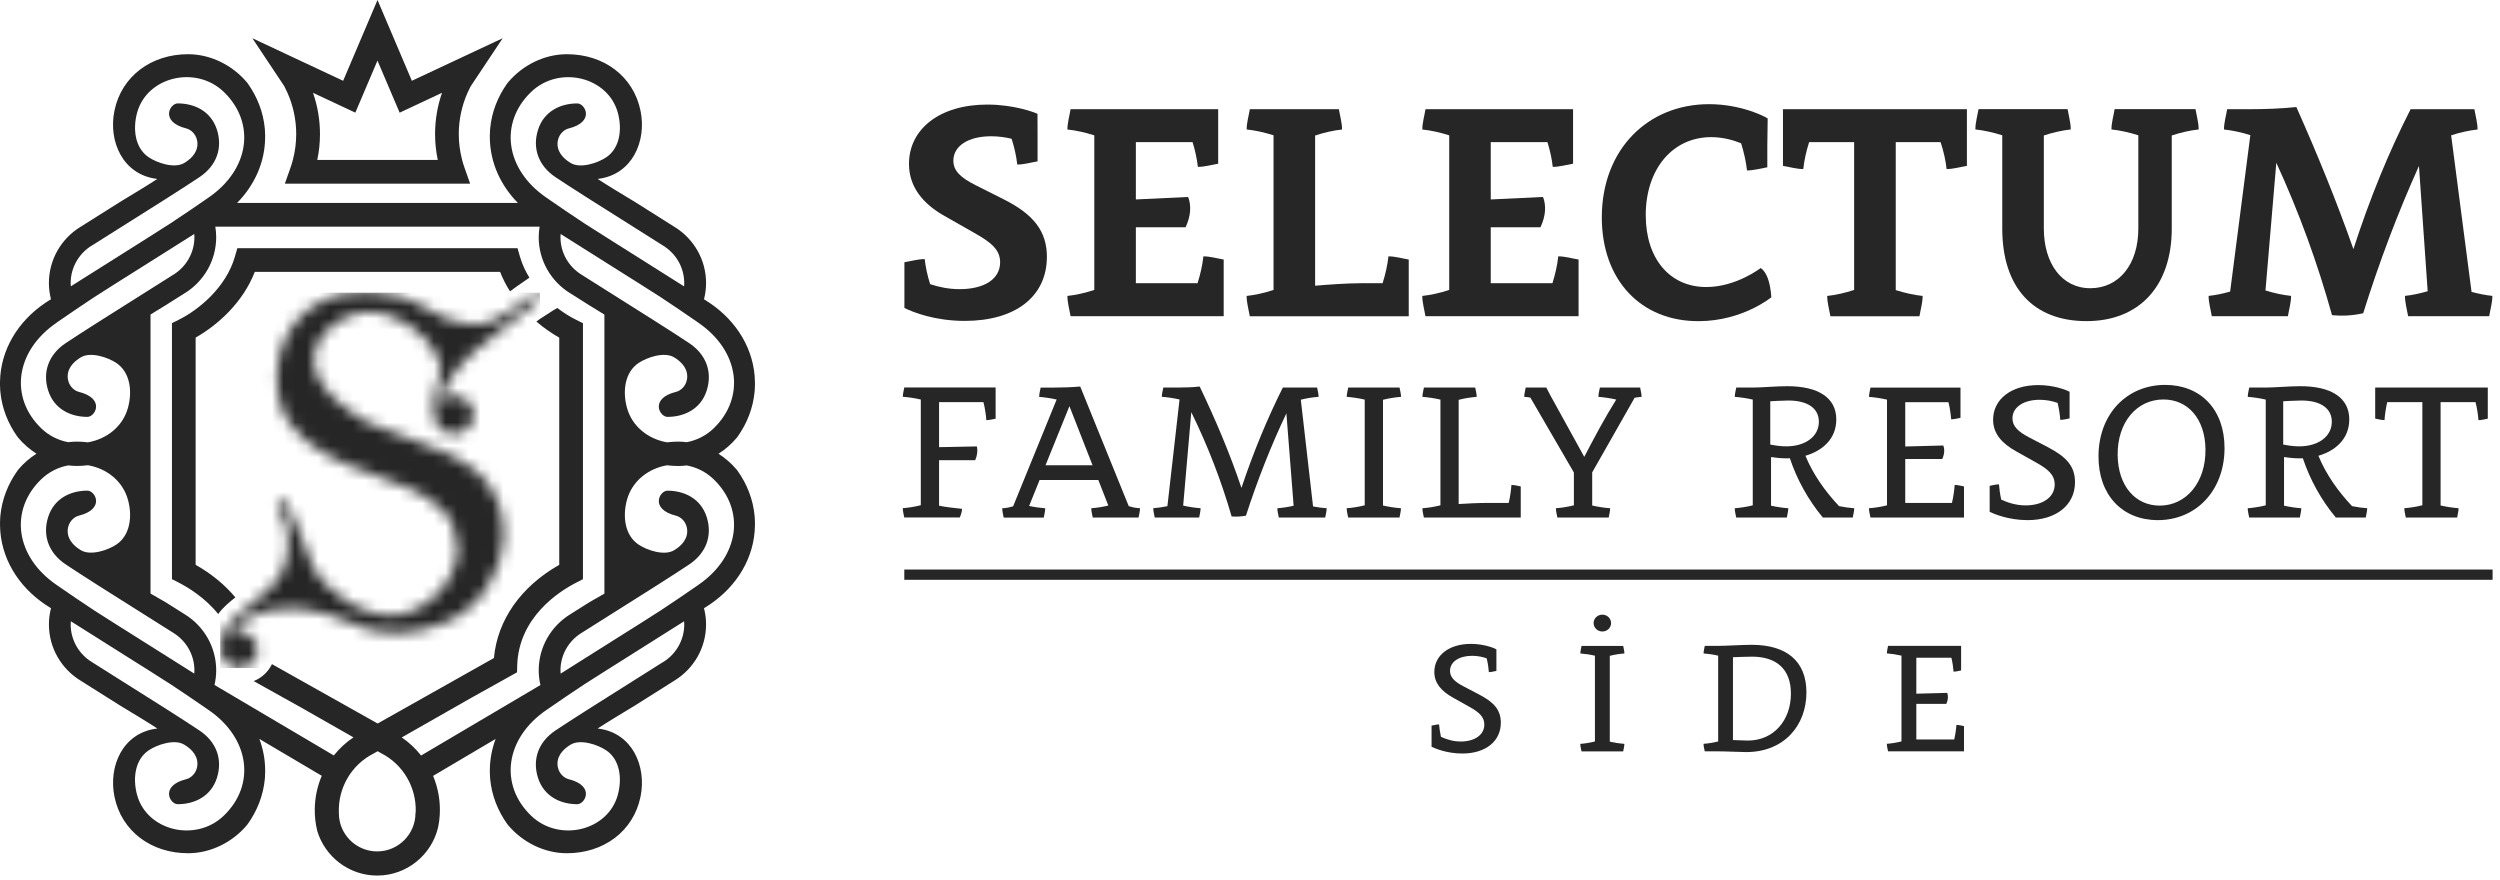 <svg width="216" height="76" viewBox="0 0 216 76" fill="none" xmlns="http://www.w3.org/2000/svg">
<mask id="mask0_0_1" style="mask-type:luminance" maskUnits="userSpaceOnUse" x="19" y="25" width="28" height="33">
<path d="M26.824 26.619C26.491 26.863 25.416 27.698 24.668 29.216C24.172 30.219 23.924 31.333 23.924 32.554C23.924 34.272 24.312 35.638 25.088 36.655C25.864 37.674 26.831 38.51 27.988 39.164C29.143 39.819 30.392 40.365 31.73 40.801C33.069 41.238 34.316 41.718 35.473 42.241C35.571 42.287 35.661 42.337 35.757 42.383C35.978 42.498 36.198 42.611 36.414 42.732C36.481 42.769 36.547 42.808 36.611 42.847C36.894 43.008 37.886 43.683 38.37 44.204C39.091 44.98 39.523 46.321 39.534 47.389C39.566 50.063 37.004 52.86 34.221 53.135C31.478 53.406 28.119 51.184 27.007 48.911C26.245 47.352 25.549 44.496 24.507 43.283C24.445 43.219 24.36 43.178 24.266 43.178C24.082 43.178 23.933 43.327 23.933 43.511C23.933 43.568 23.951 43.621 23.979 43.669C23.979 43.669 23.979 43.669 23.977 43.669C24.282 44.163 24.893 45.299 24.907 46.835C24.911 47.265 24.907 48.541 24.154 49.816C24.11 49.891 24.075 49.944 24.052 49.981C23.72 50.504 23.063 51.062 21.752 52.18C20.817 52.977 20.193 53.312 19.635 54.169C19.279 54.715 19.036 55.291 19.026 55.971C19.022 56.373 19.144 56.722 19.343 56.999C19.621 57.431 20.103 57.718 20.654 57.718C21.419 57.718 22.05 57.169 22.188 56.446C22.209 56.368 22.227 56.285 22.239 56.203C22.282 55.895 22.167 55.578 21.977 55.33C21.699 54.889 21.215 54.593 20.657 54.593C20.487 54.593 20.324 54.628 20.17 54.678C20.627 53.868 21.899 52.55 25.115 52.55C25.115 52.55 27.299 52.453 30.624 53.93C30.692 53.96 31.037 54.116 31.528 54.276C31.668 54.322 31.82 54.368 31.987 54.412C32.336 54.504 33.319 54.697 34.612 54.697C35.799 54.697 37.482 54.224 38.719 53.682C38.742 53.67 38.758 53.666 38.77 53.659C40.253 52.913 41.479 51.875 42.276 50.392C42.714 49.572 42.994 48.929 43.075 48.686C43.114 48.569 43.369 47.797 43.458 46.927C43.513 46.394 43.761 43.968 42.234 41.887C41.282 40.59 39.968 39.876 39.334 39.532C39.098 39.401 38.896 39.302 38.634 39.181C37.964 38.866 37.238 38.597 35.592 37.982C33.294 37.123 32.144 36.694 31.85 36.542C31.404 36.31 26.723 33.817 27.131 30.667C27.349 28.979 28.943 27.772 30.174 27.292C32.805 26.266 35.523 27.893 36.88 29.418C37.204 29.781 38.074 31 38.074 32.015C38.074 32.019 38.069 32.026 38.069 32.031C38.069 32.706 37.447 33.562 37.447 35.346C37.447 37.027 38.368 37.47 39.259 37.47C40.15 37.47 40.933 36.742 40.933 35.842C40.933 34.942 40.184 34.214 39.259 34.214C38.809 34.214 38.402 34.386 38.102 34.666C38.102 34.653 38.102 34.639 38.102 34.625C38.102 33.847 39.144 32.008 40.935 30.403C41.534 29.866 45.984 26.291 46.498 25.962V25.958C46.585 25.898 46.647 25.799 46.647 25.685C46.647 25.501 46.498 25.352 46.314 25.352C46.239 25.352 46.172 25.382 46.115 25.425H46.112C44.967 26.213 43.178 27.726 41.853 27.948C41.259 28.049 40.62 27.997 40.01 27.928C38.93 27.808 37.982 27.322 37.066 26.764C36.66 26.516 36.224 26.314 35.794 26.105C35.282 25.855 34.327 25.434 32.63 25.322C32.474 25.308 32.323 25.294 32.173 25.294C31.962 25.29 31.737 25.285 31.496 25.285C30.169 25.285 28.436 25.434 26.819 26.617" fill="white"/>
</mask>
<g mask="url(#mask0_0_1)">
<path d="M46.654 25.288H19.024V57.719H46.654V25.288Z" fill="#262626"/>
</g>
<path d="M30.7 9.735L32.614 5.235L34.529 9.735L38.191 8.018C37.794 9.159 37.59 10.366 37.59 11.581C37.59 12.336 37.668 13.087 37.824 13.82H27.412C27.568 13.085 27.646 12.336 27.646 11.581C27.646 10.366 27.442 9.159 27.044 8.018L30.707 9.735H30.7ZM24.565 7.457C24.657 7.63 24.742 7.806 24.822 7.983C25.327 9.108 25.593 10.339 25.593 11.581C25.593 12.341 25.495 13.092 25.302 13.82C25.242 14.049 25.171 14.279 25.093 14.504L24.611 15.87H40.62L40.139 14.504C40.058 14.279 39.989 14.051 39.929 13.82C39.737 13.089 39.638 12.339 39.638 11.581C39.638 10.339 39.904 9.108 40.409 7.983C40.49 7.804 40.575 7.63 40.666 7.457L42.756 4.319L43.433 3.302L42.813 3.591L40.68 4.592L35.585 6.98L33.73 2.617L32.617 0L31.503 2.617L29.648 6.98L24.553 4.592L22.42 3.591L21.803 3.302L22.48 4.319L24.569 7.457H24.565ZM3.575 41.397C4.245 40.754 5.056 40.366 5.894 40.21C6.142 40.239 6.39 40.258 6.638 40.258C6.964 40.258 7.283 40.235 7.595 40.196C9.189 40.469 10.61 41.532 11.062 43.199C11.448 44.618 11.248 46.246 10.059 47.045C9.338 47.532 7.832 48.048 6.987 47.538C6.601 47.306 5.848 46.769 5.848 45.89C5.848 45.098 6.415 44.652 6.794 44.558C9.117 43.984 8.236 42.391 7.556 42.391C6.103 42.391 4.672 43.063 4.163 44.666C3.655 46.26 4.197 47.777 5.673 48.762C6.488 49.306 7.317 49.837 8.146 50.365C8.362 50.502 8.575 50.638 8.791 50.776L11.436 52.445L12.655 53.214L14.885 54.621L14.991 54.688C16.074 55.361 16.797 56.557 16.797 57.925C16.797 58.02 16.791 58.109 16.784 58.199L11.099 54.615L10.773 54.41L10.206 54.054L8.155 52.75C7.01 52.004 6.153 51.4 4.904 50.548C1.309 48.094 0.799 44.065 3.57 41.401M4.904 27.866C6.153 27.015 7.012 26.413 8.155 25.665L10.206 24.36L10.773 24.005L11.099 23.8L16.784 20.216C16.791 20.306 16.797 20.395 16.797 20.489C16.797 21.858 16.074 23.054 14.991 23.727L14.885 23.791L12.655 25.198L11.436 25.968L8.791 27.637C8.575 27.772 8.362 27.91 8.146 28.048C7.317 28.576 6.491 29.104 5.673 29.648C4.197 30.635 3.655 32.151 4.163 33.744C4.675 35.347 6.103 36.019 7.556 36.019C8.236 36.019 9.117 34.426 6.794 33.852C6.415 33.758 5.848 33.31 5.848 32.523C5.848 31.641 6.599 31.106 6.987 30.872C7.829 30.362 9.338 30.881 10.059 31.365C11.248 32.167 11.445 33.795 11.062 35.214C10.61 36.88 9.189 37.943 7.595 38.217C7.283 38.18 6.966 38.155 6.638 38.155C6.387 38.155 6.139 38.173 5.894 38.205C5.056 38.047 4.245 37.661 3.575 37.016C0.804 34.352 1.313 30.323 4.909 27.869M7.917 21.229L8.022 21.164L10.252 19.757L11.471 18.988L14.116 17.319C14.332 17.183 14.545 17.045 14.761 16.908C15.59 16.38 16.419 15.851 17.234 15.305C18.71 14.32 19.252 12.802 18.744 11.209C18.233 9.606 16.804 8.934 15.351 8.934C14.671 8.934 13.79 10.527 16.113 11.101C16.492 11.195 17.059 11.643 17.059 12.433C17.059 13.314 16.308 13.849 15.92 14.081C15.075 14.591 13.569 14.074 12.848 13.588C11.659 12.786 11.462 11.159 11.845 9.742C12.69 6.624 16.917 5.616 19.332 7.937C22.103 10.601 21.594 14.63 17.998 17.084C16.749 17.939 15.89 18.538 14.747 19.286L12.697 20.59L12.13 20.949L11.804 21.153L6.119 24.739C6.112 24.647 6.105 24.558 6.105 24.466C6.105 23.098 6.828 21.901 7.912 21.226M46.622 19.587C46.574 19.881 46.544 20.179 46.544 20.487C46.544 22.526 47.619 24.31 49.23 25.316H49.235L50.902 26.369L52.22 27.18V51.288L50.902 52.045L49.235 53.097H49.23V53.099C47.619 54.105 46.544 55.889 46.544 57.928C46.544 58.362 46.599 58.782 46.694 59.186L36.382 65.277C35.916 64.685 35.358 64.154 34.713 63.714L40.696 60.304L44.671 58.089L44.687 57.505C44.806 53.327 48.308 51.093 49.809 50.328L50.367 50.043V27.924L49.795 27.641C49.279 27.387 48.712 27.038 48.151 26.608L47.839 26.79L46.618 27.577C46.565 27.614 46.468 27.685 46.344 27.781C46.992 28.337 47.667 28.803 48.319 29.173V48.803C44.999 50.682 42.979 53.568 42.675 56.853L32.628 62.511L23.497 57.381C23.173 58.054 22.606 58.575 21.918 58.846L26.052 61.151L30.539 63.707C29.884 64.145 29.315 64.678 28.842 65.272L18.533 59.181C18.625 58.777 18.68 58.357 18.68 57.923C18.68 55.884 17.606 54.1 15.994 53.095L15.989 53.092L14.322 52.041L13.005 51.283V27.175L14.322 26.365L15.989 25.313H15.994C17.606 24.305 18.68 22.521 18.68 20.483C18.68 20.175 18.65 19.874 18.602 19.582H46.62L46.622 19.587ZM45.894 7.94C48.31 5.618 52.535 6.626 53.382 9.744C53.767 11.161 53.568 12.791 52.381 13.59C51.66 14.077 50.151 14.593 49.309 14.084C48.923 13.849 48.17 13.317 48.17 12.435C48.17 11.645 48.737 11.197 49.118 11.103C51.441 10.529 50.56 8.936 49.88 8.936C48.427 8.936 46.996 9.609 46.487 11.211C45.98 12.805 46.521 14.322 47.995 15.307C48.813 15.851 49.639 16.382 50.468 16.91C50.684 17.048 50.897 17.183 51.113 17.321L53.758 18.99L54.977 19.759L57.207 21.167L57.312 21.233C58.396 21.904 59.119 23.1 59.119 24.471C59.119 24.562 59.112 24.652 59.105 24.744L53.421 21.157L53.095 20.953L52.528 20.595L50.477 19.291C49.331 18.545 48.475 17.943 47.226 17.089C43.631 14.635 43.121 10.605 45.892 7.942M60.318 27.869C63.913 30.323 64.423 34.352 61.652 37.016C60.981 37.661 60.171 38.047 59.333 38.205C59.085 38.173 58.837 38.157 58.589 38.155C58.263 38.155 57.944 38.18 57.632 38.217C56.038 37.943 54.617 36.88 54.165 35.214C53.779 33.795 53.979 32.167 55.168 31.365C55.889 30.879 57.395 30.362 58.24 30.872C58.626 31.106 59.377 31.641 59.377 32.523C59.377 33.312 58.809 33.76 58.428 33.852C56.105 34.426 56.986 36.019 57.666 36.019C59.119 36.019 60.55 35.347 61.059 33.744C61.567 32.151 61.025 30.633 59.549 29.648C58.731 29.104 57.905 28.574 57.076 28.048C56.86 27.91 56.647 27.774 56.431 27.637L53.786 25.968L52.567 25.198L50.337 23.791L50.232 23.724C49.148 23.054 48.425 21.858 48.425 20.489C48.425 20.395 48.432 20.306 48.438 20.216L54.123 23.8L54.449 24.005L55.016 24.36L57.067 25.665C58.212 26.411 59.069 27.015 60.318 27.866M60.318 50.551C59.069 51.403 58.21 52.004 57.067 52.752L55.016 54.057L54.449 54.413L54.123 54.617L48.438 58.201C48.432 58.111 48.425 58.022 48.425 57.928C48.425 56.559 49.148 55.363 50.232 54.69L50.337 54.626L52.567 53.219L53.786 52.45L56.431 50.78C56.647 50.642 56.86 50.507 57.076 50.369C57.905 49.841 58.731 49.313 59.549 48.767C61.025 47.779 61.567 46.264 61.059 44.671C60.547 43.068 59.119 42.395 57.666 42.395C56.986 42.395 56.105 43.989 58.428 44.563C58.807 44.657 59.377 45.102 59.377 45.894C59.377 46.776 58.623 47.311 58.24 47.543C57.395 48.053 55.889 47.536 55.168 47.049C53.979 46.25 53.781 44.62 54.165 43.203C54.617 41.537 56.038 40.474 57.632 40.2C57.944 40.239 58.261 40.262 58.589 40.262C58.839 40.262 59.087 40.246 59.333 40.214C60.171 40.37 60.981 40.758 61.652 41.401C64.423 44.067 63.913 48.094 60.318 50.548M57.31 57.188L57.205 57.253L54.975 58.66L53.756 59.429L51.111 61.098C50.895 61.236 50.682 61.372 50.466 61.509C49.637 62.038 48.808 62.568 47.993 63.112C46.517 64.097 45.975 65.615 46.484 67.208C46.996 68.811 48.425 69.483 49.878 69.483C50.558 69.483 51.439 67.89 49.116 67.316C48.737 67.222 48.167 66.774 48.167 65.984C48.167 65.103 48.92 64.568 49.306 64.336C50.151 63.826 51.657 64.343 52.378 64.829C53.568 65.631 53.765 67.259 53.379 68.677C52.532 71.793 48.308 72.801 45.892 70.48C43.121 67.817 43.631 63.787 47.226 61.333C48.475 60.481 49.331 59.879 50.477 59.131L52.528 57.827L53.095 57.471L53.421 57.266L59.105 53.68C59.112 53.772 59.119 53.861 59.119 53.953C59.119 55.322 58.396 56.518 57.312 57.193M35.898 70.25C35.898 72.076 34.412 73.561 32.587 73.561C31.042 73.561 29.742 72.498 29.377 71.065C29.311 70.803 29.276 70.53 29.276 70.25C29.276 70.227 29.276 70.204 29.276 70.181C29.21 68.113 30.321 66.097 32.277 65.105L32.628 64.905L32.918 65.07C34.867 66.058 35.976 68.064 35.918 70.126C35.905 70.163 35.898 70.202 35.898 70.25ZM19.33 70.48C16.915 72.801 12.688 71.793 11.843 68.677C11.457 67.259 11.657 65.631 12.846 64.829C13.567 64.343 15.073 63.826 15.918 64.336C16.304 64.568 17.057 65.103 17.057 65.984C17.057 66.774 16.49 67.222 16.111 67.316C13.787 67.89 14.669 69.483 15.349 69.483C16.802 69.483 18.233 68.811 18.742 67.208C19.25 65.615 18.708 64.097 17.231 63.112C16.414 62.568 15.588 62.038 14.759 61.509C14.543 61.374 14.329 61.236 14.113 61.098L11.468 59.429L10.249 58.66L8.02 57.253L7.914 57.186C6.831 56.516 6.107 55.319 6.107 53.949C6.107 53.857 6.114 53.767 6.121 53.676L11.806 57.262L12.132 57.466L12.699 57.822L14.749 59.126C15.895 59.872 16.752 60.476 18 61.328C21.596 63.782 22.106 67.812 19.335 70.475M1.584 40.572C1.557 40.605 1.534 40.639 1.506 40.671C0.687 41.824 0.161 43.151 0.03 44.579C0.025 44.634 0.021 44.687 0.018 44.742C0.009 44.873 0.005 45.001 0.002 45.135C0.002 45.222 0.002 45.311 0.002 45.398C0.041 48.184 1.564 50.65 3.908 52.229L4.124 52.367L4.408 52.55C4.406 52.562 4.401 52.574 4.397 52.585C4.289 53.021 4.227 53.476 4.227 53.947C4.227 55.985 5.301 57.772 6.913 58.775L6.918 58.777L8.585 59.829L10.332 60.931C11.457 61.617 12.655 62.327 13.595 62.942C13.574 62.944 13.556 62.949 13.537 62.951C10.617 63.316 9.345 66.186 9.891 68.843C10.502 71.818 13.073 73.731 16.274 73.719C18.2 73.713 20.076 72.78 21.328 71.297C21.355 71.265 21.378 71.231 21.405 71.198C22.225 70.046 22.751 68.719 22.882 67.291C22.886 67.236 22.891 67.18 22.893 67.126C22.902 66.997 22.907 66.866 22.909 66.735C22.912 66.648 22.912 66.558 22.909 66.471C22.898 65.555 22.721 64.673 22.409 63.844L27.8 67.029C27.421 67.922 27.214 68.886 27.196 69.865C27.184 70.507 27.253 71.157 27.412 71.8C28.084 74.022 30.151 75.648 32.589 75.648C35.152 75.648 37.301 73.857 37.856 71.463C37.925 71.127 37.971 70.79 37.992 70.452C38.068 69.277 37.868 68.106 37.42 67.036L42.822 63.844C42.513 64.671 42.336 65.555 42.322 66.471C42.322 66.558 42.322 66.648 42.322 66.735C42.324 66.866 42.329 66.997 42.338 67.126C42.34 67.18 42.345 67.236 42.349 67.291C42.48 68.719 43.006 70.046 43.826 71.198C43.853 71.231 43.876 71.265 43.904 71.297C45.157 72.78 47.031 73.713 48.957 73.719C52.158 73.729 54.727 71.818 55.34 68.843C55.887 66.186 54.615 63.316 51.694 62.951C51.676 62.949 51.657 62.944 51.637 62.942C52.576 62.327 53.774 61.617 54.899 60.931L56.647 59.829L58.313 58.777H58.318V58.775C59.93 57.769 61.004 55.985 61.004 53.947C61.004 53.476 60.94 53.021 60.834 52.585C60.832 52.574 60.828 52.562 60.823 52.55L61.108 52.371L61.324 52.229C63.665 50.65 65.19 48.184 65.227 45.398C65.227 45.311 65.227 45.222 65.227 45.135C65.224 45.004 65.22 44.873 65.211 44.742C65.206 44.687 65.204 44.634 65.199 44.579C65.068 43.151 64.543 41.824 63.723 40.671C63.697 40.639 63.672 40.605 63.645 40.572C63.195 40.04 62.662 39.578 62.079 39.204C62.664 38.83 63.195 38.37 63.645 37.836C63.672 37.803 63.695 37.769 63.723 37.737C64.543 36.587 65.068 35.257 65.199 33.831C65.204 33.776 65.208 33.721 65.211 33.666C65.22 33.535 65.224 33.404 65.227 33.273C65.227 33.186 65.227 33.097 65.227 33.009C65.188 30.224 63.665 27.758 61.324 26.179L61.108 26.039L60.823 25.855C60.825 25.844 60.83 25.832 60.834 25.821C60.942 25.384 61.004 24.93 61.004 24.459C61.004 22.42 59.93 20.636 58.318 19.628H58.313L56.647 18.575L54.899 17.473C53.774 16.788 52.576 16.079 51.637 15.461C51.657 15.459 51.676 15.454 51.694 15.452C54.615 15.087 55.887 12.217 55.34 9.56C54.729 6.585 52.158 4.672 48.957 4.684C47.031 4.691 45.157 5.623 43.904 7.106C43.876 7.138 43.853 7.173 43.826 7.205C43.006 8.355 42.48 9.682 42.349 11.11C42.345 11.165 42.34 11.22 42.338 11.276C42.329 11.406 42.324 11.537 42.322 11.668C42.32 11.755 42.32 11.845 42.322 11.932C42.352 14.074 43.263 16.026 44.746 17.534H20.483C21.966 16.026 22.877 14.077 22.907 11.932C22.907 11.845 22.907 11.755 22.907 11.668C22.905 11.537 22.9 11.406 22.891 11.276C22.886 11.22 22.884 11.165 22.88 11.11C22.749 9.682 22.223 8.355 21.403 7.205C21.378 7.173 21.353 7.138 21.325 7.106C20.072 5.623 18.198 4.691 16.272 4.684C13.071 4.675 10.5 6.587 9.889 9.56C9.342 12.217 10.614 15.087 13.535 15.452C13.556 15.452 13.572 15.459 13.592 15.461C12.653 16.076 11.455 16.786 10.33 17.473L8.582 18.575L6.916 19.626H6.911C5.299 20.634 4.225 22.416 4.225 24.457C4.225 24.927 4.287 25.382 4.395 25.818C4.397 25.83 4.401 25.841 4.406 25.853L4.121 26.032L3.905 26.174C1.564 27.754 0.039 30.22 0 33.005C0 33.092 0 33.181 0 33.269C0.002 33.4 0.007 33.531 0.016 33.661C0.021 33.717 0.023 33.772 0.028 33.827C0.158 35.255 0.684 36.582 1.504 37.732C1.529 37.764 1.554 37.799 1.582 37.831C2.032 38.366 2.565 38.825 3.148 39.199C2.562 39.571 2.032 40.033 1.582 40.568M15.429 27.637L14.857 27.919V50.039L15.415 50.323C16.251 50.751 17.707 51.632 18.852 53.051C19.316 52.426 19.814 52.029 20.335 51.616C19.436 50.532 18.281 49.58 16.903 48.799V29.168C18.846 28.066 20.999 26.11 22.012 23.492H43.211C43.44 24.087 43.732 24.647 44.065 25.171C44.264 25.019 44.473 24.866 44.694 24.714L45.741 23.991C45.396 23.433 45.114 22.829 44.928 22.186L44.714 21.445H20.505L20.292 22.186C19.537 24.808 17.199 26.762 15.427 27.634" fill="#262626"/>
<g clip-path="url(#clip0_0_1)">
<path d="M90.453 22.267C90.476 20.02 89.343 18.527 86.672 17.197L84.318 16.013C82.99 15.346 82.371 14.762 82.371 13.879C82.371 12.618 83.651 11.773 85.635 11.773C86.28 11.773 86.877 11.862 87.403 11.99C87.645 12.733 87.815 13.521 87.891 14.217C88.475 14.217 89.059 14.041 89.646 13.942V11.891L89.64 9.836C89.419 9.718 87.623 9.035 85.313 9.035C81.149 9.035 78.536 11.176 78.536 14.162C78.536 16.208 79.819 17.643 81.555 18.629L84.187 20.126C85.629 20.943 86.42 21.571 86.411 22.678C86.398 24.098 85.071 24.982 82.911 24.982C81.953 24.982 81.092 24.794 80.365 24.551C80.132 23.827 79.969 23.061 79.895 22.385C79.312 22.385 78.728 22.56 78.141 22.659V26.609C78.929 26.998 80.805 27.726 83.348 27.726C87.764 27.726 90.415 25.601 90.45 22.267H90.453Z" fill="#262626"/>
<path d="M92.224 25.566C92.224 26.15 92.399 26.733 92.498 27.32H105.727V22.423C105.143 22.327 104.556 22.148 103.972 22.148C103.895 22.895 103.71 23.709 103.468 24.471H98.139V19.634H102.437C102.893 18.658 102.941 17.739 102.654 17.018L98.139 17.232V12.28H103.037C103.263 12.998 103.423 13.751 103.496 14.418C104.08 14.418 104.667 14.242 105.251 14.143V9.434H92.498C92.403 10.018 92.224 10.605 92.224 11.189C92.971 11.265 93.784 11.45 94.547 11.693V25.049C93.775 25.307 92.945 25.492 92.221 25.569L92.224 25.566Z" fill="#262626"/>
<path d="M121.715 22.423C121.131 22.327 120.547 22.148 119.96 22.148C119.883 22.895 119.698 23.709 119.456 24.471H117.567C116.38 24.471 114.788 24.586 113.627 24.685V11.709C114.399 11.45 115.228 11.265 115.953 11.189C115.953 10.605 115.777 10.021 115.678 9.434H107.986C107.89 10.018 107.711 10.602 107.711 11.185C108.458 11.262 109.271 11.447 110.034 11.69V25.049C109.262 25.307 108.432 25.492 107.708 25.569C107.708 26.153 107.883 26.737 107.982 27.324H121.715V22.426V22.423Z" fill="#262626"/>
<path d="M122.886 25.566C122.886 26.15 123.061 26.733 123.16 27.32H136.389V22.423C135.805 22.327 135.218 22.148 134.634 22.148C134.557 22.895 134.372 23.709 134.13 24.471H128.801V19.634H133.099C133.558 18.658 133.603 17.739 133.316 17.018L128.801 17.232V12.28H133.699C133.925 12.998 134.085 13.751 134.158 14.418C134.742 14.418 135.326 14.242 135.913 14.143V9.434H123.163C123.068 10.018 122.889 10.605 122.889 11.189C123.636 11.265 124.449 11.45 125.212 11.693V25.049C124.44 25.307 123.61 25.492 122.886 25.569V25.566Z" fill="#262626"/>
<path d="M152.128 23.154C152.128 23.154 150.013 24.8 147.425 24.8C144.285 24.8 142.192 22.372 142.192 18.588C142.192 14.606 144.512 11.849 147.843 11.849C148.842 11.849 149.735 12.095 150.434 12.382C150.679 13.173 150.865 14 150.941 14.727C151.525 14.727 152.112 14.552 152.696 14.453V12.545L152.728 10.235C152.511 10.072 150.434 9 147.661 9C142.377 9 138.402 12.902 138.396 18.773C138.392 24.187 141.765 27.787 146.816 27.748C150.571 27.726 153.044 25.684 153.044 25.684C152.951 24.347 152.632 23.508 152.125 23.154H152.128Z" fill="#262626"/>
<path d="M167.666 12.28C167.925 13.052 168.11 13.882 168.187 14.606C168.77 14.606 169.354 14.43 169.941 14.332V12.28V9.434H154.049V14.332C154.633 14.427 155.22 14.606 155.804 14.606C155.88 13.859 156.065 13.046 156.308 12.283H160.197V25.049C159.425 25.307 158.595 25.492 157.871 25.569C157.871 26.153 158.047 26.737 158.146 27.324H165.841C165.937 26.74 166.116 26.156 166.116 25.569C165.369 25.492 164.556 25.307 163.793 25.065V12.28H167.666Z" fill="#262626"/>
<path d="M187.64 19.746V11.706C188.412 11.447 189.241 11.262 189.966 11.185C189.966 10.602 189.79 10.018 189.691 9.431H182.704C182.608 10.015 182.429 10.602 182.429 11.185C183.176 11.262 183.99 11.447 184.752 11.69V19.743C184.752 22.841 183.083 24.902 180.601 24.902C178.119 24.902 176.587 22.729 176.587 19.743V11.706C177.359 11.447 178.189 11.262 178.913 11.185C178.913 10.602 178.738 10.015 178.639 9.431H170.946C170.847 10.015 170.672 10.598 170.672 11.185C171.418 11.262 172.232 11.447 172.995 11.69V19.743C172.995 24.877 175.704 27.745 180.272 27.745C184.841 27.745 187.64 24.711 187.64 19.743V19.746Z" fill="#262626"/>
<path d="M192.155 11.189C192.885 11.265 193.68 11.441 194.43 11.677L192.684 25.192C192.053 25.374 191.405 25.505 190.824 25.566C190.824 26.15 191 26.733 191.099 27.32H197.675C197.77 26.737 197.949 26.153 197.949 25.566C197.241 25.492 196.468 25.323 195.738 25.097L196.673 14.063C198.638 18.336 200.233 22.726 201.487 27.231C202.323 27.314 203.21 27.279 204.18 27.065C205.546 22.704 207.141 18.457 208.998 14.338L209.751 25.16C209.087 25.358 208.401 25.499 207.789 25.566C207.789 26.15 207.964 26.733 208.063 27.32H215.067C215.162 26.737 215.341 26.153 215.341 25.566C214.764 25.505 214.148 25.384 213.542 25.218L211.78 11.693C212.54 11.441 213.35 11.265 214.062 11.189C214.062 10.605 213.886 10.021 213.787 9.434H208.277C206.388 13.145 204.755 17.13 203.335 21.523C201.861 17.331 200.198 13.269 198.405 9.249C197.129 9.383 195.69 9.434 194.401 9.434H192.426C192.33 10.018 192.152 10.602 192.152 11.189H192.155Z" fill="#262626"/>
<path d="M78.131 49.205V50.095H215.36V49.205H78.131Z" fill="#262626"/>
<path d="M86.024 36.175C85.756 36.222 85.488 36.302 85.22 36.302C85.189 35.868 85.106 35.275 84.968 34.745H81.136V38.635L84.397 38.571C84.49 38.928 84.439 39.327 84.26 39.761H81.136V43.692C81.775 43.829 82.575 43.899 83.118 43.963C83.118 44.212 83.032 44.451 82.926 44.709H78.128C78.08 44.441 78 44.173 78 43.906C78.434 43.874 79.027 43.791 79.557 43.65V34.519C79.04 34.397 78.46 34.315 78.003 34.283C78.003 34.014 78.086 33.746 78.131 33.478H86.021V36.168L86.024 36.175Z" fill="#262626"/>
<path d="M97.524 43.733C97.824 43.822 98.05 43.886 98.497 43.912C98.497 44.18 98.417 44.448 98.373 44.716H94.413C94.365 44.448 94.285 44.18 94.285 43.912C94.697 43.883 95.252 43.803 95.76 43.679L94.895 41.471H89.822L88.916 43.714C89.388 43.816 89.898 43.886 90.307 43.915C90.307 44.183 90.224 44.451 90.179 44.719H86.717C86.672 44.451 86.593 44.183 86.593 43.915C87.023 43.889 87.25 43.829 87.534 43.746L91.293 34.519C90.788 34.404 90.227 34.324 89.783 34.292C89.783 34.024 89.866 33.756 89.911 33.488H91.015C91.79 33.488 92.572 33.462 93.331 33.395L97.524 43.733ZM92.4 35.09L90.332 40.201H94.397L92.397 35.09H92.4Z" fill="#262626"/>
<path d="M113.441 43.755C113.853 43.835 114.274 43.889 114.625 43.912C114.625 44.18 114.542 44.448 114.497 44.716H110.49C110.442 44.448 110.362 44.18 110.362 43.912C110.755 43.883 111.281 43.813 111.769 43.695L111.144 35.712C109.794 38.555 108.639 41.503 107.65 44.553C107.21 44.639 106.798 44.652 106.412 44.62C105.522 41.548 104.367 38.545 102.928 35.613L102.226 43.685C102.73 43.8 103.288 43.88 103.732 43.909C103.732 44.177 103.649 44.445 103.608 44.713H99.769C99.721 44.445 99.642 44.177 99.642 43.909C99.986 43.883 100.43 43.826 100.864 43.733L101.913 34.515C101.403 34.397 100.832 34.314 100.382 34.286C100.382 34.018 100.465 33.75 100.509 33.482H101.869C102.446 33.482 103.084 33.462 103.652 33.395C105.005 36.229 106.237 39.107 107.261 42.154C108.307 39.027 109.494 36.165 110.838 33.482H113.798C113.846 33.75 113.926 34.018 113.926 34.286C113.499 34.314 112.915 34.401 112.391 34.535L113.447 43.752L113.441 43.755Z" fill="#262626"/>
<path d="M119.488 43.676C120.005 43.797 120.585 43.88 121.042 43.912C121.042 44.18 120.959 44.448 120.917 44.716H116.482C116.434 44.448 116.354 44.18 116.354 43.912C116.788 43.88 117.382 43.797 117.912 43.657V34.525C117.395 34.404 116.814 34.321 116.358 34.289C116.358 34.021 116.441 33.753 116.485 33.485H120.92C120.968 33.753 121.048 34.021 121.048 34.289C120.614 34.318 120.021 34.404 119.491 34.541V43.673L119.488 43.676Z" fill="#262626"/>
<path d="M123.023 44.716C122.975 44.448 122.896 44.18 122.896 43.912C123.329 43.883 123.923 43.797 124.453 43.66V34.525C123.936 34.404 123.355 34.321 122.899 34.289C122.899 34.021 122.982 33.753 123.026 33.485H124.453H127.458C127.506 33.753 127.586 34.021 127.586 34.289C127.152 34.321 126.558 34.404 126.029 34.544V43.548C126.676 43.507 127.681 43.452 128.53 43.452H130.352C130.473 42.935 130.556 42.355 130.588 41.899C130.856 41.899 131.124 41.981 131.392 42.026V44.713H123.023V44.716Z" fill="#262626"/>
<path d="M137.563 43.676C138.08 43.797 138.66 43.88 139.117 43.912C139.117 44.18 139.034 44.448 138.992 44.716H134.557C134.509 44.448 134.43 44.18 134.43 43.912C134.864 43.88 135.454 43.797 135.984 43.66V40.827L132.225 34.353C132.078 34.324 131.912 34.302 131.695 34.289C131.695 34.021 131.775 33.753 131.82 33.485H133.6L134.021 34.286L136.88 39.471C137.748 37.808 138.651 36.098 139.643 34.522C139.129 34.404 138.555 34.321 138.102 34.289C138.102 34.021 138.185 33.753 138.23 33.485H141.708C141.752 33.753 141.832 34.021 141.832 34.289C141.586 34.305 141.401 34.334 141.229 34.369L137.566 40.814V43.673L137.563 43.676Z" fill="#262626"/>
<path d="M151.439 33.485C152.189 33.485 153.487 33.367 154.403 33.367C157.128 33.361 158.656 34.382 158.656 36.239C158.656 37.917 157.463 38.951 155.989 39.378C156.643 40.973 157.693 42.46 158.895 43.73C159.345 43.823 159.817 43.886 160.204 43.912C160.204 44.18 160.121 44.448 160.076 44.716H157.495C156.228 43.197 155.252 41.42 154.645 39.595L154.377 39.602C153.873 39.602 153.369 39.544 153.018 39.49V43.692C153.519 43.803 154.071 43.883 154.508 43.912C154.508 44.18 154.425 44.448 154.384 44.716H150.009C149.962 44.448 149.882 44.18 149.882 43.912C150.316 43.88 150.909 43.797 151.439 43.66V34.525C150.922 34.404 150.341 34.321 149.885 34.289C149.885 34.021 149.968 33.753 150.013 33.485H151.442H151.439ZM152.948 38.408C153.299 38.478 153.832 38.568 154.339 38.565C155.995 38.561 157.15 37.706 157.15 36.44C157.15 35.291 156.202 34.599 154.492 34.605C154.026 34.605 152.948 34.669 152.951 34.669V38.408H152.948Z" fill="#262626"/>
<path d="M161.607 44.716C161.559 44.448 161.479 44.18 161.479 43.912C161.913 43.883 162.507 43.797 163.037 43.66V34.528C162.52 34.407 161.939 34.324 161.483 34.292C161.483 34.024 161.566 33.756 161.61 33.488H169.386V36.101C169.118 36.149 168.85 36.229 168.582 36.229C168.553 35.817 168.473 35.259 168.346 34.748H164.613V38.577L167.896 38.491C168.03 38.816 168.008 39.225 167.81 39.659H164.613V43.452H168.649C168.77 42.935 168.853 42.355 168.885 41.898C169.153 41.898 169.421 41.981 169.689 42.026V44.713H161.607V44.716Z" fill="#262626"/>
<path d="M176.974 38.657C178.547 39.477 179.281 40.3 179.281 41.659C179.281 43.634 177.666 44.939 175.178 44.939C173.496 44.939 172.22 44.375 171.907 44.221V41.975C172.175 41.927 172.443 41.848 172.711 41.848C172.737 42.218 172.804 42.703 172.906 43.165C173.455 43.424 174.185 43.666 175.009 43.666C176.508 43.666 177.526 42.948 177.526 41.857C177.526 41.008 176.913 40.514 175.915 39.959L174.173 38.983C172.979 38.316 172.204 37.47 172.204 36.267C172.204 34.506 173.748 33.271 176.109 33.271C177.497 33.271 178.569 33.712 178.812 33.852V34.723V36.149C178.544 36.197 178.276 36.277 178.008 36.277C177.979 35.868 177.902 35.316 177.778 34.812C177.366 34.666 176.843 34.541 176.234 34.541C174.833 34.541 173.876 35.186 173.876 36.143C173.876 36.822 174.361 37.295 175.328 37.799L176.971 38.654L176.974 38.657Z" fill="#262626"/>
<path d="M192.199 38.749C192.183 42.374 189.758 44.939 186.437 44.939C183.361 44.939 181.291 42.76 181.31 39.404C181.326 35.753 183.77 33.255 187.075 33.255C190.141 33.255 192.218 35.386 192.199 38.749ZM186.919 34.515C184.618 34.515 182.927 36.484 182.966 39.333C183.001 42.007 184.513 43.685 186.597 43.685C188.887 43.685 190.591 41.675 190.553 38.816C190.518 36.133 188.996 34.515 186.922 34.515H186.919Z" fill="#262626"/>
<path d="M195.757 33.485C196.507 33.485 197.805 33.367 198.724 33.367C201.449 33.361 202.977 34.382 202.977 36.239C202.977 37.917 201.784 38.951 200.31 39.378C200.964 40.973 202.014 42.46 203.217 43.73C203.667 43.823 204.139 43.886 204.525 43.912C204.525 44.18 204.442 44.448 204.397 44.716H201.816C200.549 43.197 199.573 41.42 198.967 39.595L198.699 39.602C198.195 39.602 197.69 39.544 197.34 39.49V43.692C197.84 43.803 198.392 43.883 198.83 43.912C198.83 44.18 198.747 44.448 198.705 44.716H194.331C194.283 44.448 194.203 44.18 194.203 43.912C194.637 43.88 195.231 43.797 195.76 43.66V34.525C195.243 34.404 194.663 34.321 194.206 34.289C194.206 34.021 194.289 33.753 194.334 33.485H195.763H195.757ZM197.266 38.408C197.617 38.478 198.15 38.568 198.657 38.565C200.313 38.561 201.468 37.706 201.468 36.44C201.468 35.291 200.521 34.599 198.81 34.605C198.345 34.605 197.266 34.669 197.269 34.669V38.408H197.266Z" fill="#262626"/>
<path d="M214.942 36.175C214.674 36.222 214.406 36.302 214.138 36.302C214.109 35.868 214.023 35.275 213.886 34.745H210.867V43.673C211.384 43.794 211.965 43.877 212.421 43.909C212.421 44.177 212.338 44.445 212.297 44.713H207.862C207.814 44.445 207.734 44.177 207.734 43.909C208.168 43.877 208.762 43.794 209.291 43.653V34.742H206.257C206.136 35.259 206.053 35.84 206.021 36.296C205.753 36.296 205.485 36.213 205.217 36.168V33.482H214.945V36.171L214.942 36.175Z" fill="#262626"/>
<path d="M126.459 59.307C125.674 58.898 125.282 58.516 125.282 57.964C125.282 57.185 126.057 56.662 127.196 56.662C127.691 56.662 128.115 56.761 128.45 56.882C128.552 57.294 128.613 57.74 128.638 58.072C128.855 58.072 129.072 58.008 129.289 57.967V56.1C129.088 55.989 128.22 55.631 127.094 55.631C125.18 55.631 123.926 56.633 123.926 58.062C123.926 59.039 124.554 59.725 125.524 60.267L126.938 61.059C127.748 61.512 128.246 61.91 128.246 62.6C128.246 63.487 127.42 64.067 126.204 64.067C125.534 64.067 124.944 63.869 124.497 63.659C124.414 63.282 124.36 62.89 124.337 62.59C124.12 62.59 123.903 62.654 123.687 62.695V64.52C123.942 64.645 124.976 65.104 126.341 65.104C128.361 65.104 129.672 64.045 129.672 62.443C129.672 61.339 129.076 60.672 127.799 60.006L126.466 59.31L126.459 59.307ZM138.443 54.562C138.861 54.562 139.199 54.237 139.199 53.835C139.199 53.433 138.861 53.107 138.443 53.107C138.025 53.107 137.687 53.433 137.687 53.835C137.687 54.237 138.025 54.562 138.443 54.562ZM139.085 56.665C139.515 56.553 139.997 56.483 140.348 56.461C140.348 56.244 140.284 56.027 140.243 55.81H136.644C136.609 56.027 136.542 56.244 136.542 56.461C136.912 56.486 137.384 56.553 137.802 56.652V64.064C137.371 64.176 136.889 64.246 136.538 64.271C136.538 64.488 136.602 64.705 136.644 64.922H140.243C140.278 64.705 140.345 64.488 140.345 64.271C139.975 64.246 139.506 64.176 139.085 64.08V56.668V56.665ZM147.291 55.807C147.256 56.024 147.189 56.241 147.189 56.458C147.559 56.483 148.028 56.55 148.449 56.649V64.061C148.018 64.172 147.54 64.243 147.186 64.265C147.186 64.482 147.249 64.699 147.291 64.916H148.449C149.231 64.916 150.316 64.98 150.871 64.98C154.132 64.98 156.075 62.695 156.075 59.821C156.075 57.128 154.368 55.711 151.34 55.711C150.555 55.711 149.148 55.803 148.449 55.803H147.291V55.807ZM149.732 56.783C150.016 56.773 150.989 56.732 151.429 56.735C153.465 56.754 154.735 57.791 154.735 59.926C154.735 62.233 153.248 63.971 151.049 63.984C150.714 63.984 150.038 63.946 149.728 63.94V56.786L149.732 56.783ZM169.689 64.916V62.734C169.472 62.699 169.255 62.632 169.038 62.632C169.013 63.002 168.942 63.474 168.847 63.892H165.57V60.813H168.164C168.323 60.459 168.343 60.127 168.234 59.865L165.57 59.935V56.828H168.598C168.7 57.242 168.764 57.696 168.789 58.031C169.006 58.031 169.223 57.967 169.44 57.925V55.803H163.129C163.094 56.02 163.027 56.237 163.027 56.454C163.397 56.48 163.869 56.55 164.287 56.646V64.058C163.857 64.169 163.375 64.24 163.024 64.265C163.024 64.482 163.088 64.699 163.129 64.916H169.689Z" fill="#262626"/>
</g>
<defs>
<clipPath id="clip0_0_1">
<rect width="137.36" height="56.101" fill="white" transform="translate(78 9)"/>
</clipPath>
</defs>
</svg>
